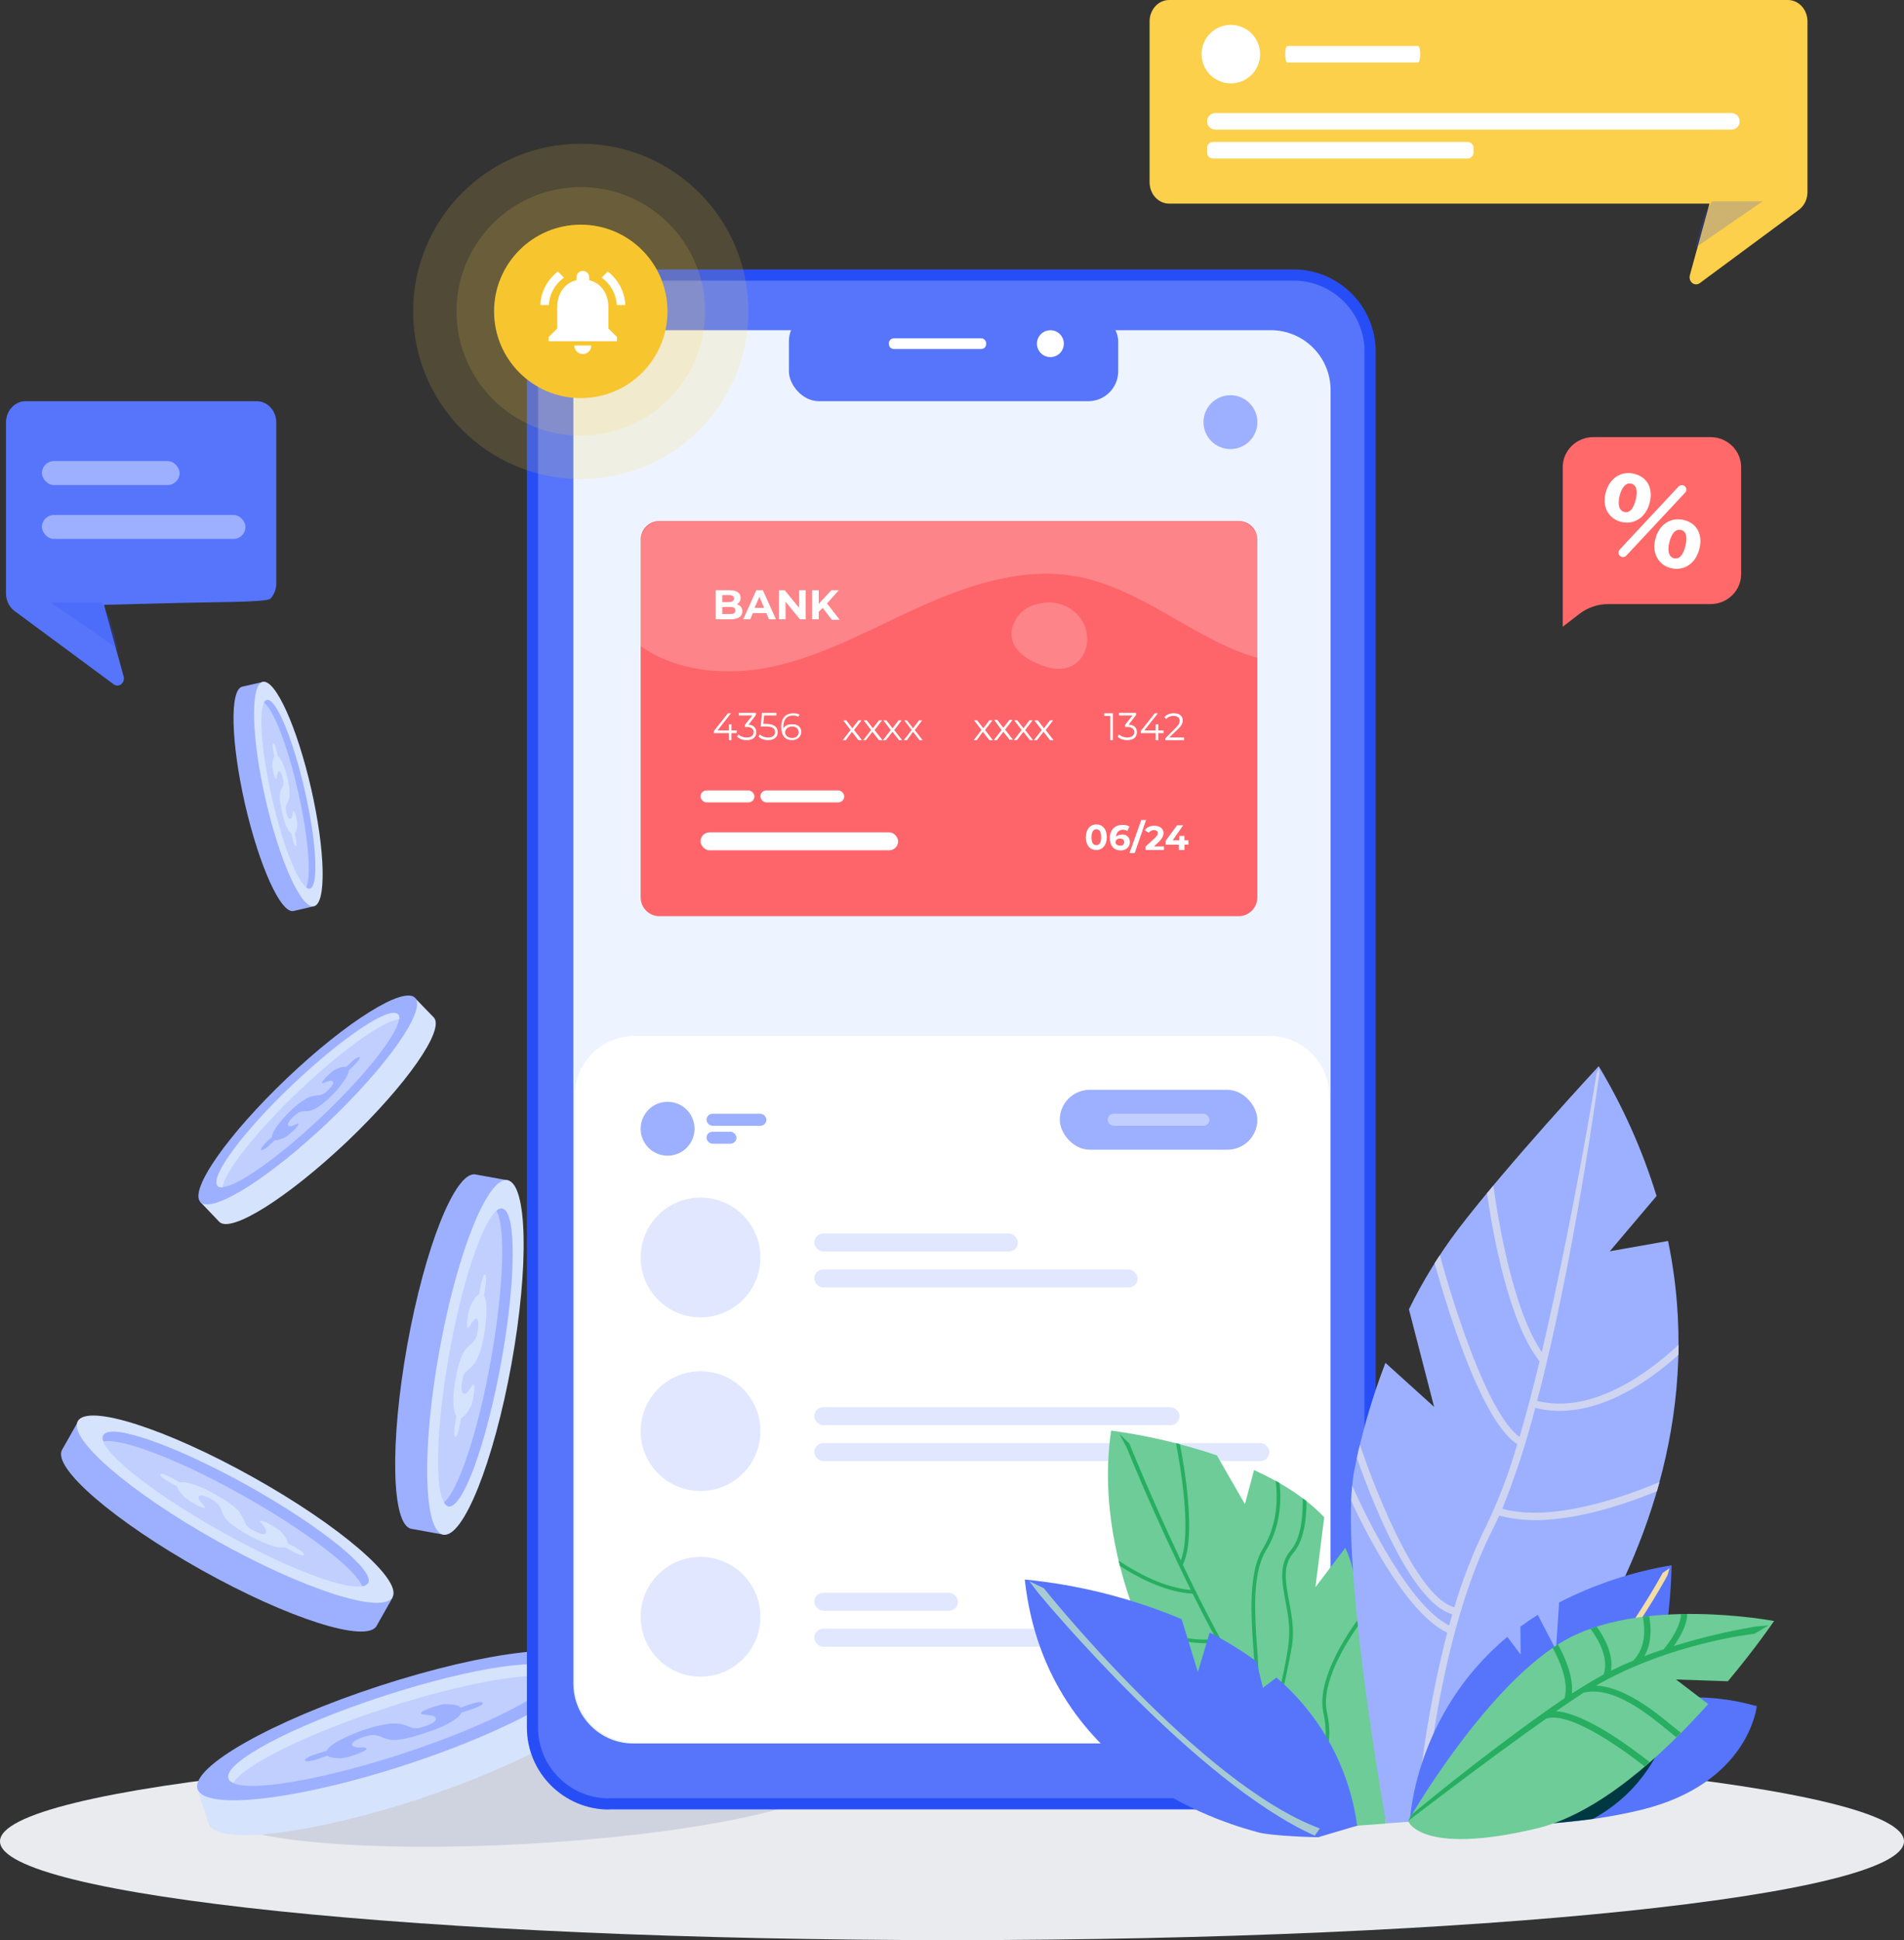 <svg width="318" height="324" viewBox="0 0 318 324" fill="none" xmlns="http://www.w3.org/2000/svg">
<rect x="0" y="0" width="318" height="324" fill="#333333" stroke="none"/>
<g clip-path="url(#clip0)">
<path d="M285.689 73H266.109C263.292 73 261 75.248 261 78.011V95.874V104.66L263.817 102.498C265.182 101.451 266.862 100.885 268.576 100.885H285.689C288.506 100.885 290.798 98.637 290.798 95.874V78.011C290.798 75.248 288.506 73 285.689 73Z" fill="#FF6969"/>
<path d="M275.55 83.862C274.879 86.611 272.761 87.629 270.827 87.174C268.79 86.695 267.551 84.826 268.152 82.355C268.724 80.007 270.619 78.576 272.901 79.113C275.183 79.649 276.096 81.619 275.55 83.862ZM270.497 82.822C270.156 84.195 270.393 85.297 271.298 85.505C272.203 85.713 272.834 84.927 273.191 83.451C273.517 82.117 273.398 81 272.431 80.767C271.504 80.559 270.817 81.508 270.497 82.822ZM270.514 91.786L280.338 81.255C280.429 81.157 280.545 81.085 280.674 81.046C280.803 81.007 280.941 81.003 281.072 81.033C281.2 81.064 281.319 81.126 281.415 81.215C281.511 81.304 281.582 81.416 281.621 81.54C281.659 81.664 281.664 81.796 281.635 81.922C281.606 82.049 281.544 82.166 281.454 82.261L271.615 92.792C271.525 92.889 271.41 92.96 271.282 92.999C271.154 93.037 271.018 93.041 270.888 93.01C270.76 92.981 270.641 92.919 270.545 92.83C270.449 92.741 270.378 92.629 270.34 92.504C270.302 92.38 270.298 92.248 270.329 92.122C270.359 91.996 270.424 91.88 270.514 91.786ZM283.849 91.583C283.178 94.332 281.058 95.35 279.126 94.896C277.11 94.421 275.871 92.547 276.451 90.076C277.023 87.728 278.918 86.297 281.2 86.834C283.482 87.371 284.392 89.343 283.846 91.586L283.849 91.583ZM278.815 90.548C278.46 91.917 278.691 93.019 279.597 93.232C280.504 93.445 281.133 92.653 281.49 91.177C281.814 89.843 281.717 88.729 280.749 88.503C279.781 88.276 279.133 89.238 278.812 90.551L278.815 90.548Z" fill="white"/>
</g>
<path d="M159 324C246.813 324 318 316.613 318 307.5C318 298.387 246.813 291 159 291C71.187 291 0 298.387 0 307.5C0 316.613 71.187 324 159 324Z" fill="#E9EBEE"/>
<path opacity="0.15" d="M88.344 307.899C116.847 306.286 139.746 301.307 139.489 296.778C139.233 292.248 115.919 289.883 87.416 291.496C58.913 293.108 36.014 298.087 36.271 302.617C36.527 307.146 59.841 309.511 88.344 307.899Z" fill="#384E85"/>
<path d="M99.899 283.349C101.081 287.03 87.52 294.669 69.578 300.572C51.635 306.405 36.127 308.21 34.875 304.599L32.928 298.697L97.952 277.516L99.899 283.349Z" fill="#D6E3FD"/>
<path d="M67.682 294.753C85.646 288.894 99.241 281.188 98.049 277.543C96.856 273.897 81.327 275.691 63.364 281.55C45.4 287.409 31.805 295.114 32.997 298.76C34.19 302.406 49.719 300.612 67.682 294.753Z" fill="#9CB0FF"/>
<path d="M67.076 292.902C82.156 287.984 93.683 281.869 92.825 279.244C91.966 276.619 79.046 278.478 63.967 283.396C48.888 288.315 37.36 294.43 38.219 297.055C39.078 299.68 51.998 297.821 67.076 292.902Z" fill="#C1CFFF"/>
<path d="M92.528 280.294C89.26 278.975 77.715 280.919 64.502 285.224C51.288 289.53 40.787 294.738 38.979 297.724C38.492 297.516 38.214 297.308 38.144 296.96C37.31 294.322 48.854 288.211 63.945 283.28C79.037 278.35 91.972 276.475 92.806 279.113C92.876 279.461 92.806 279.877 92.528 280.294Z" fill="#D6E3FD"/>
<path d="M70.83 289.46C69.369 289.947 68.118 290.294 67.213 290.433C66.309 290.572 65.614 290.641 65.127 290.502C64.64 290.433 64.223 290.294 63.736 290.085C63.319 289.877 62.902 289.808 62.484 289.738C62.137 289.738 61.58 289.808 60.885 290.016C60.19 290.224 59.633 290.502 59.285 290.71C58.938 290.988 58.729 291.197 58.799 291.405C58.868 291.544 58.938 291.613 59.146 291.683C59.355 291.752 59.563 291.822 59.911 291.822C60.189 291.822 60.398 291.822 60.468 291.822C60.746 291.822 60.885 291.822 61.024 291.891C61.094 291.891 61.163 291.96 61.233 292.03C61.233 292.099 61.093 292.308 60.607 292.516C60.189 292.724 59.633 292.933 59.007 293.141C58.59 293.28 58.173 293.419 57.895 293.488C57.547 293.558 57.269 293.558 56.99 293.627C55.808 293.627 55.043 293.488 54.695 293.21L53.235 293.697C52.609 293.905 52.053 294.044 51.636 294.113C51.218 294.183 51.01 294.113 50.94 293.974C50.87 293.835 51.079 293.697 51.427 293.488C51.775 293.28 52.331 293.072 52.957 292.863L54.556 292.377C54.834 291.822 55.53 291.266 56.712 290.641C57.895 290.016 59.285 289.391 60.954 288.836C62.415 288.349 63.597 288.072 64.571 287.933C65.475 287.794 66.17 287.794 66.657 287.863C67.144 287.933 67.631 288.072 68.118 288.28C68.465 288.419 68.674 288.488 68.883 288.558C69.091 288.627 69.369 288.627 69.647 288.627C69.926 288.627 70.343 288.488 70.76 288.349C71.525 288.141 72.012 287.863 72.36 287.655C72.707 287.447 72.847 287.169 72.777 286.961C72.707 286.752 72.568 286.613 72.29 286.544C72.012 286.474 71.595 286.405 71.038 286.336C70.76 286.336 70.621 286.336 70.482 286.266C70.412 286.266 70.343 286.197 70.273 286.127C70.273 286.058 70.412 285.849 70.899 285.641C71.317 285.433 71.873 285.224 72.499 285.016C72.986 284.877 73.403 284.738 73.681 284.669C73.959 284.599 74.237 284.599 74.516 284.599C75.698 284.599 76.532 284.738 76.95 285.155L78.341 284.669C78.966 284.461 79.523 284.322 79.94 284.252C80.357 284.183 80.566 284.252 80.635 284.391C80.705 284.53 80.496 284.669 80.149 284.877C79.801 285.086 79.245 285.294 78.619 285.502L77.089 285.988C76.811 286.544 76.185 287.099 75.072 287.724C73.959 288.349 72.568 288.905 70.83 289.46Z" fill="#9CB0FF"/>
<path d="M72.444 169.908C74.356 171.918 67.914 181.165 57.999 190.613C48.084 200.011 38.522 206.042 36.61 204.031L33.489 200.765L69.323 166.691L72.444 169.908Z" fill="#D6E3FD"/>
<path d="M54.871 187.333C64.772 177.913 71.244 168.648 69.327 166.638C67.409 164.629 57.828 170.636 47.928 180.056C38.026 189.476 31.554 198.741 33.472 200.75C35.389 202.76 44.97 196.753 54.871 187.333Z" fill="#9CB0FF"/>
<path d="M53.899 186.313C62.21 178.406 67.828 170.823 66.448 169.376C65.067 167.929 57.211 173.166 48.899 181.074C40.588 188.981 34.97 196.564 36.35 198.01C37.731 199.457 45.587 194.22 53.899 186.313Z" fill="#C1CFFF"/>
<path d="M66.707 170.209C64.14 170.36 57.245 175.235 49.947 182.17C42.65 189.105 37.466 195.79 37.164 198.302C36.812 198.302 36.51 198.252 36.359 198.051C35 196.594 40.586 189.005 48.941 181.115C57.295 173.225 65.147 167.948 66.506 169.405C66.657 169.556 66.707 169.858 66.707 170.209Z" fill="#D6E3FD"/>
<path d="M55.384 182.974C54.578 183.778 53.874 184.331 53.32 184.733C52.767 185.135 52.313 185.336 51.961 185.437C51.659 185.537 51.307 185.588 50.904 185.588C50.552 185.588 50.25 185.638 49.998 185.738C49.747 185.839 49.445 186.09 49.042 186.442C48.64 186.794 48.388 187.145 48.237 187.397C48.086 187.698 48.036 187.849 48.136 188C48.187 188.05 48.338 188.1 48.438 188.1C48.589 188.1 48.74 188.05 48.941 187.95C49.143 187.849 49.294 187.799 49.344 187.799C49.495 187.749 49.646 187.698 49.696 187.648C49.747 187.648 49.797 187.648 49.847 187.648C49.898 187.698 49.797 187.899 49.596 188.151C49.395 188.452 49.093 188.754 48.74 189.055C48.489 189.306 48.287 189.457 48.086 189.608C47.885 189.759 47.734 189.859 47.532 189.96C46.778 190.312 46.224 190.462 45.871 190.412L45.066 191.166C44.714 191.518 44.412 191.769 44.11 191.92C43.858 192.071 43.657 192.121 43.607 192.071C43.556 192.02 43.607 191.819 43.758 191.568C43.959 191.317 44.211 191.015 44.563 190.663L45.419 189.859C45.419 189.457 45.721 188.854 46.274 188.05C46.828 187.246 47.583 186.442 48.489 185.537C49.294 184.783 49.998 184.18 50.552 183.829C51.106 183.477 51.559 183.226 51.911 183.125C52.263 183.025 52.615 182.974 52.968 182.924C53.219 182.924 53.421 182.874 53.572 182.824C53.723 182.773 53.874 182.723 54.075 182.622C54.276 182.522 54.478 182.321 54.729 182.12C55.132 181.718 55.384 181.416 55.535 181.165C55.686 180.914 55.686 180.713 55.585 180.612C55.484 180.512 55.333 180.461 55.132 180.512C54.931 180.512 54.629 180.612 54.276 180.763C54.125 180.864 53.974 180.864 53.924 180.914C53.874 180.914 53.823 180.914 53.773 180.914C53.723 180.864 53.823 180.662 54.025 180.411C54.226 180.11 54.528 179.808 54.88 179.507C55.132 179.255 55.384 179.054 55.535 178.904C55.736 178.753 55.887 178.652 56.038 178.602C56.793 178.25 57.397 178.099 57.799 178.2L58.605 177.446C58.957 177.094 59.259 176.843 59.561 176.692C59.812 176.542 60.014 176.491 60.064 176.542C60.114 176.592 60.064 176.793 59.913 177.044C59.712 177.295 59.46 177.597 59.108 177.949L58.252 178.753C58.252 179.155 58.001 179.758 57.447 180.512C56.894 181.266 56.34 182.07 55.384 182.974Z" fill="#9CB0FF"/>
<path d="M49.015 152.137C46.903 152.605 43.304 144.637 40.917 134.286C38.57 123.934 38.336 115.185 40.448 114.677L43.851 113.896L52.379 151.355L49.015 152.137Z" fill="#9CB0FF"/>
<path d="M52.437 151.343C54.544 150.864 54.337 142.086 51.975 131.738C49.613 121.389 45.991 113.389 43.884 113.868C41.778 114.347 41.985 123.125 44.347 133.474C46.709 143.822 50.331 151.823 52.437 151.343Z" fill="#D6E3FD"/>
<path d="M51.751 148.333C53.267 147.988 52.89 140.666 50.907 131.979C48.925 123.293 46.088 116.53 44.571 116.875C43.055 117.22 43.432 124.542 45.415 133.229C47.398 141.916 50.234 148.679 51.751 148.333Z" fill="#C1CFFF"/>
<path d="M51.127 148.191C52.027 146.434 51.518 139.871 49.797 132.254C48.076 124.637 45.69 118.505 44.086 117.333C44.203 117.099 44.36 116.942 44.555 116.903C46.081 116.552 48.897 123.309 50.892 132.02C52.887 140.731 53.24 148.035 51.753 148.387C51.557 148.426 51.362 148.348 51.127 148.191Z" fill="#9CB0FF"/>
<path d="M47.098 135.575C46.902 134.715 46.785 134.012 46.746 133.504C46.707 132.997 46.746 132.567 46.785 132.333C46.863 132.059 46.941 131.825 47.098 131.59C47.215 131.356 47.294 131.122 47.333 130.926C47.372 130.731 47.333 130.419 47.255 130.028C47.176 129.637 47.059 129.325 46.941 129.09C46.824 128.856 46.707 128.778 46.589 128.817C46.511 128.817 46.433 128.895 46.394 129.012C46.355 129.13 46.316 129.247 46.276 129.403C46.237 129.559 46.237 129.676 46.237 129.715C46.198 129.872 46.198 129.95 46.198 130.028C46.198 130.067 46.159 130.106 46.12 130.106C46.042 130.106 45.964 129.989 45.885 129.754C45.768 129.481 45.69 129.208 45.611 128.817C45.572 128.544 45.533 128.348 45.494 128.153C45.455 127.958 45.455 127.801 45.494 127.645C45.533 126.981 45.651 126.551 45.846 126.356L45.651 125.497C45.572 125.106 45.533 124.833 45.533 124.559C45.533 124.325 45.572 124.208 45.651 124.169C45.729 124.169 45.807 124.247 45.924 124.481C46.042 124.716 46.12 124.989 46.198 125.38L46.394 126.278C46.668 126.473 46.981 126.903 47.255 127.567C47.567 128.231 47.802 129.09 48.037 130.028C48.232 130.887 48.35 131.551 48.35 132.098C48.389 132.606 48.35 132.997 48.311 133.27C48.232 133.543 48.154 133.817 47.998 134.09C47.919 134.247 47.841 134.403 47.802 134.52C47.763 134.637 47.724 134.754 47.724 134.95C47.724 135.106 47.763 135.34 47.802 135.575C47.88 136.004 47.998 136.317 48.115 136.512C48.232 136.707 48.35 136.786 48.467 136.746C48.584 136.707 48.663 136.629 48.741 136.512C48.819 136.356 48.858 136.161 48.897 135.809C48.897 135.653 48.936 135.575 48.936 135.497C48.936 135.457 48.976 135.418 49.015 135.418C49.093 135.418 49.171 135.536 49.249 135.77C49.367 136.043 49.445 136.317 49.523 136.707C49.601 136.981 49.641 137.215 49.641 137.371C49.68 137.528 49.68 137.684 49.641 137.84C49.601 138.504 49.445 138.934 49.21 139.168L49.406 139.989C49.484 140.379 49.523 140.653 49.523 140.926C49.523 141.16 49.484 141.278 49.406 141.317C49.328 141.356 49.249 141.239 49.132 141.004C49.015 140.77 48.936 140.496 48.858 140.106L48.663 139.207C48.389 139.051 48.076 138.621 47.802 137.957C47.567 137.371 47.294 136.551 47.098 135.575Z" fill="#D6E3FD"/>
<path d="M62.894 271.53C61.241 274.465 48.139 270.308 33.628 262.177C19.118 254.046 8.71 245.12 10.363 242.124L13.057 237.355L65.588 266.762L62.894 271.53Z" fill="#9CB0FF"/>
<path d="M65.555 266.727C67.207 263.781 56.78 254.813 42.265 246.697C27.75 238.58 14.644 234.388 12.991 237.334C11.339 240.28 21.767 249.248 36.282 257.365C50.797 265.481 63.903 269.673 65.555 266.727Z" fill="#D6E3FD"/>
<path d="M61.333 264.366C62.523 262.245 53.61 255.002 41.425 248.189C29.241 241.375 18.399 237.572 17.209 239.693C16.02 241.814 24.933 249.057 37.117 255.87C49.302 262.683 60.144 266.487 61.333 264.366Z" fill="#C1CFFF"/>
<path d="M60.507 264.928C59.405 262.054 51.262 255.757 40.609 249.766C29.956 243.775 20.282 240.107 17.282 240.718C17.099 240.29 17.099 239.984 17.282 239.679C18.446 237.539 29.344 241.39 41.527 248.177C53.711 255.024 62.65 262.238 61.486 264.378C61.242 264.683 60.935 264.867 60.507 264.928Z" fill="#9CB0FF"/>
<path d="M41.59 256.43C40.365 255.757 39.447 255.146 38.835 254.657C38.161 254.168 37.733 253.74 37.549 253.373C37.304 253.006 37.12 252.639 36.998 252.211C36.875 251.845 36.692 251.478 36.447 251.233C36.263 250.989 35.835 250.683 35.345 250.377C34.794 250.072 34.304 249.888 33.937 249.766C33.569 249.705 33.325 249.705 33.202 249.888C33.141 250.01 33.141 250.133 33.202 250.316C33.263 250.5 33.386 250.683 33.569 250.866C33.753 251.05 33.876 251.172 33.876 251.233C33.998 251.417 34.12 251.539 34.182 251.6C34.243 251.661 34.243 251.722 34.243 251.783C34.182 251.845 33.998 251.845 33.569 251.661C33.141 251.539 32.712 251.294 32.222 250.989C31.855 250.805 31.549 250.622 31.365 250.438C31.12 250.255 30.937 250.133 30.753 249.949C30.08 249.216 29.651 248.604 29.59 248.237L28.365 247.565C27.814 247.259 27.447 247.015 27.141 246.77C26.835 246.526 26.773 246.342 26.773 246.22C26.835 246.098 27.018 246.098 27.386 246.22C27.753 246.342 28.182 246.526 28.733 246.831L30.018 247.565C30.508 247.443 31.304 247.565 32.406 247.932C33.508 248.299 34.733 248.849 36.08 249.644C37.243 250.316 38.161 250.866 38.835 251.417C39.447 251.906 39.937 252.334 40.12 252.7C40.365 253.067 40.549 253.434 40.733 253.862C40.855 254.168 40.916 254.351 41.039 254.534C41.1 254.718 41.284 254.84 41.467 255.024C41.651 255.207 41.957 255.39 42.324 255.574C42.937 255.88 43.365 256.124 43.733 256.185C44.1 256.246 44.284 256.185 44.406 256.002C44.467 255.88 44.467 255.696 44.406 255.452C44.284 255.207 44.1 254.901 43.794 254.534C43.671 254.351 43.549 254.229 43.488 254.168C43.426 254.107 43.426 254.045 43.426 253.984C43.488 253.923 43.671 253.923 44.1 254.107C44.529 254.229 44.957 254.473 45.447 254.779C45.814 255.024 46.12 255.207 46.365 255.329C46.61 255.513 46.794 255.635 46.916 255.818C47.651 256.552 48.018 257.224 48.018 257.714L49.182 258.325C49.733 258.631 50.1 258.875 50.406 259.12C50.712 259.364 50.773 259.548 50.773 259.67C50.712 259.792 50.529 259.792 50.161 259.67C49.794 259.548 49.365 259.364 48.814 259.059L47.59 258.386C47.1 258.508 46.304 258.447 45.263 258.08C44.222 257.714 42.998 257.163 41.59 256.43Z" fill="#D6E3FD"/>
<path d="M68.693 255.309C65.387 254.697 65.081 241.003 68.019 224.618C70.958 208.295 76.04 195.518 79.407 196.129L84.795 197.107L74.081 256.287L68.693 255.309Z" fill="#9CB0FF"/>
<path d="M85.426 227.773C88.383 211.425 88.082 197.686 84.754 197.086C81.427 196.486 76.332 209.253 73.376 225.601C70.42 241.949 70.721 255.688 74.049 256.288C77.376 256.888 82.47 244.122 85.426 227.773Z" fill="#D6E3FD"/>
<path d="M83.737 227.468C86.218 213.745 86.288 202.27 83.892 201.838C81.496 201.406 77.542 212.181 75.061 225.904C72.579 239.627 72.51 251.102 74.906 251.534C77.301 251.966 81.255 241.191 83.737 227.468Z" fill="#C1CFFF"/>
<path d="M74.142 250.907C76.529 248.951 79.835 239.169 81.978 227.187C84.121 215.143 84.488 204.872 82.897 202.182C83.264 201.876 83.57 201.754 83.876 201.815C86.264 202.243 86.203 213.737 83.693 227.492C81.182 241.248 77.264 252.008 74.876 251.58C74.632 251.519 74.386 251.274 74.142 250.907Z" fill="#9CB0FF"/>
<path d="M76.102 230.244C76.347 228.899 76.592 227.798 76.898 227.065C77.204 226.27 77.449 225.72 77.694 225.414C77.939 225.108 78.245 224.803 78.613 224.497C78.919 224.252 79.164 223.947 79.347 223.702C79.531 223.397 79.653 222.969 79.776 222.357C79.898 221.746 79.898 221.196 79.898 220.829C79.837 220.462 79.776 220.217 79.592 220.217C79.47 220.217 79.347 220.217 79.225 220.401C79.102 220.523 78.98 220.707 78.796 220.89C78.674 221.135 78.552 221.257 78.552 221.318C78.429 221.501 78.368 221.624 78.306 221.685C78.245 221.746 78.184 221.807 78.123 221.746C78 221.746 78 221.501 78 221.073C78 220.645 78.062 220.156 78.184 219.545C78.245 219.117 78.306 218.811 78.429 218.506C78.49 218.261 78.613 218.017 78.735 217.772C79.225 216.855 79.653 216.305 80.021 216.121L80.266 214.776C80.388 214.165 80.511 213.737 80.633 213.37C80.755 213.003 80.878 212.881 81.001 212.881C81.123 212.881 81.184 213.126 81.184 213.492C81.184 213.859 81.123 214.348 81.062 214.96L80.817 216.366C81.123 216.794 81.245 217.589 81.245 218.75C81.245 219.912 81.123 221.257 80.878 222.785C80.633 224.13 80.388 225.169 80.082 225.964C79.776 226.759 79.531 227.309 79.286 227.615C79.041 227.982 78.735 228.287 78.368 228.593C78.123 228.777 78 228.96 77.817 229.082C77.694 229.204 77.572 229.388 77.449 229.632C77.327 229.877 77.266 230.183 77.204 230.611C77.082 231.283 77.021 231.772 77.082 232.139C77.143 232.506 77.266 232.689 77.449 232.75C77.633 232.75 77.817 232.689 78 232.567C78.184 232.384 78.429 232.078 78.674 231.65C78.796 231.466 78.858 231.344 78.919 231.283C78.98 231.222 79.041 231.161 79.103 231.222C79.225 231.222 79.225 231.467 79.225 231.894C79.225 232.322 79.164 232.812 79.041 233.423C78.98 233.851 78.858 234.218 78.796 234.462C78.735 234.707 78.613 234.951 78.49 235.135C78 236.052 77.511 236.602 77.021 236.785L76.776 238.069C76.653 238.681 76.531 239.108 76.409 239.475C76.286 239.842 76.164 239.964 76.041 239.964C75.919 239.964 75.858 239.72 75.858 239.353C75.858 238.986 75.919 238.497 75.98 237.886L76.225 236.48C75.919 236.052 75.735 235.318 75.735 234.157C75.674 233.178 75.796 231.833 76.102 230.244Z" fill="#D6E3FD"/>
<path fill-rule="evenodd" clip-rule="evenodd" d="M101.709 302.194C94.155 302.194 88 296.042 88 288.491V58.703C88 51.152 94.155 45 101.709 45H216.05C223.605 45 229.759 51.152 229.759 58.703V288.469C229.759 296.02 223.605 302.172 216.05 302.172H101.709V302.194Z" fill="#274EF6"/>
<path fill-rule="evenodd" clip-rule="evenodd" d="M101.709 300.329C95.177 300.329 89.866 295.021 89.866 288.492V58.703C89.866 52.173 95.177 46.866 101.709 46.866H216.05C222.582 46.866 227.893 52.173 227.893 58.703V288.469C227.893 294.999 222.582 300.306 216.05 300.306H101.709V300.329Z" fill="#5675FB"/>
<path d="M212.231 55.142H105.759C100.236 55.142 95.759 59.619 95.759 65.142V281.164C95.759 286.686 100.236 291.164 105.759 291.164H212.231C217.754 291.164 222.231 286.686 222.231 281.164V65.142C222.231 59.619 217.754 55.142 212.231 55.142Z" fill="#EEF4FF"/>
<circle cx="205.5" cy="70.5" r="4.5" fill="#9CB0FF"/>
<g clip-path="url(#clip1)">
<path d="M206.866 153H110.134C108.385 153 107 151.6 107 149.833V90.167C107 88.4 108.385 87 110.134 87H206.866C208.615 87 210 88.4 210 90.167V149.833C210 151.6 208.615 153 206.866 153Z" fill="#FD656A"/>
<path d="M123.985 102.1C123.985 102.911 123.329 103.426 122.017 103.426H119.538V98.565H121.871C123.11 98.565 123.693 99.08 123.693 99.817C123.693 100.333 123.474 100.701 123.037 100.922C123.62 101.069 123.985 101.437 123.985 102.1ZM120.632 99.375V100.554H121.725C122.235 100.554 122.6 100.333 122.6 99.964C122.6 99.596 122.308 99.375 121.725 99.375H120.632ZM122.818 101.953C122.818 101.511 122.527 101.364 121.944 101.364H120.632V102.542H121.944C122.527 102.542 122.818 102.395 122.818 101.953Z" fill="white"/>
<path d="M127.994 102.395H125.735L125.297 103.426H124.131L126.318 98.565H127.411L129.598 103.426H128.432L127.994 102.395ZM127.63 101.511L126.828 99.67L126.026 101.511H127.63Z" fill="white"/>
<path d="M134.554 98.565V103.426H133.606L131.201 100.48V103.426H130.107V98.565H131.055L133.461 101.511V98.565H134.554Z" fill="white"/>
<path d="M137.397 101.511L136.741 102.174V103.426H135.647V98.565H136.741V100.848L138.855 98.565H140.094L138.126 100.775L140.24 103.5H138.928L137.397 101.511Z" fill="white"/>
<path d="M123.037 122.431H122.162V123.609H121.725V122.431H119.246V122.062L121.579 119.116H122.089L119.829 121.989H121.725V120.957H122.162V121.989H123.037V122.431Z" fill="white"/>
<path d="M126.317 122.283C126.317 123.02 125.806 123.609 124.713 123.609C124.057 123.609 123.474 123.388 123.109 123.02L123.328 122.652C123.62 122.946 124.13 123.167 124.713 123.167C125.442 123.167 125.879 122.799 125.879 122.283C125.879 121.768 125.515 121.4 124.713 121.4H124.421V121.031L125.661 119.484H123.401V119.042H126.244V119.411L125.005 121.031C125.806 121.031 126.317 121.547 126.317 122.283Z" fill="white"/>
<path d="M129.889 122.283C129.889 123.02 129.379 123.609 128.285 123.609C127.629 123.609 127.046 123.388 126.682 123.02L126.9 122.652C127.192 122.946 127.702 123.167 128.285 123.167C129.014 123.167 129.452 122.799 129.452 122.283C129.452 121.694 129.087 121.326 127.994 121.326H127.046L127.265 119.042H129.67V119.484H127.629L127.483 120.884H128.067C129.379 120.958 129.889 121.473 129.889 122.283Z" fill="white"/>
<path d="M133.825 122.21C133.825 123.02 133.169 123.609 132.294 123.609C131.128 123.609 130.472 122.799 130.472 121.399C130.472 119.853 131.274 119.116 132.513 119.116C132.877 119.116 133.315 119.19 133.533 119.337L133.315 119.705C133.096 119.558 132.804 119.484 132.44 119.484C131.492 119.484 130.836 120.074 130.836 121.326C130.836 121.399 130.836 121.547 130.836 121.694C131.055 121.178 131.565 120.957 132.221 120.957C133.169 120.884 133.825 121.399 133.825 122.21ZM133.387 122.283C133.387 121.694 132.95 121.326 132.294 121.326C131.638 121.326 131.128 121.768 131.128 122.283C131.128 122.799 131.565 123.241 132.294 123.241C132.95 123.241 133.387 122.873 133.387 122.283Z" fill="white"/>
<path d="M143.374 123.609L142.281 122.21L141.26 123.609H140.75L142.062 121.915L140.823 120.295H141.333L142.354 121.62L143.374 120.295H143.884L142.645 121.915L143.957 123.609H143.374Z" fill="white"/>
<path d="M146.8 123.609L145.707 122.21L144.613 123.609H144.176L145.488 121.915L144.249 120.295H144.759L145.779 121.62L146.8 120.295H147.31L146.071 121.915L147.383 123.609H146.8Z" fill="white"/>
<path d="M150.153 123.609L149.06 122.21L147.966 123.609H147.456L148.768 121.915L147.529 120.295H148.039L149.06 121.62L150.08 120.295H150.591L149.351 121.915L150.663 123.609H150.153Z" fill="white"/>
<path d="M153.579 123.609L152.486 122.21L151.465 123.609H150.955L152.267 121.915L151.028 120.295H151.465L152.486 121.62L153.506 120.295H154.017L152.777 121.915L154.09 123.609H153.579Z" fill="white"/>
<path d="M165.242 123.609L164.149 122.21L163.128 123.609H162.618L163.93 121.915L162.691 120.295H163.201L164.222 121.62L165.242 120.295H165.753L164.513 121.915L165.826 123.609H165.242Z" fill="white"/>
<path d="M168.669 123.609L167.575 122.21L166.482 123.609H165.972L167.284 121.915L166.045 120.221H166.555L167.575 121.547L168.596 120.221H169.106L167.867 121.841L169.179 123.536H168.669V123.609Z" fill="white"/>
<path d="M172.021 123.609L170.928 122.21L169.834 123.609H169.324L170.636 121.915L169.397 120.295H169.907L170.928 121.62L171.948 120.295H172.459L171.219 121.915L172.532 123.609H172.021Z" fill="white"/>
<path d="M175.375 123.609L174.281 122.21L173.188 123.609H172.678L173.99 121.915L172.751 120.295H173.334L174.354 121.62L175.375 120.295H175.885L174.646 121.915L175.958 123.609H175.375Z" fill="white"/>
<path d="M185.872 119.116V123.609H185.435V119.558H184.414V119.116H185.872Z" fill="white"/>
<path d="M189.881 122.283C189.881 123.02 189.371 123.609 188.278 123.609C187.621 123.609 187.038 123.388 186.674 123.02L186.893 122.652C187.184 122.946 187.694 123.167 188.278 123.167C189.006 123.167 189.444 122.799 189.444 122.283C189.444 121.768 189.079 121.4 188.278 121.4H187.913V121.031L189.152 119.484H186.893V119.042H189.735V119.411L188.496 121.031C189.444 121.031 189.881 121.547 189.881 122.283Z" fill="white"/>
<path d="M194.328 122.431H193.453V123.609H193.016V122.431H190.537V122.062L192.87 119.116H193.38L191.12 121.989H193.016V120.957H193.453V121.989H194.328V122.431Z" fill="white"/>
<path d="M197.754 123.167V123.609H194.619V123.315L196.442 121.473C196.952 120.957 197.025 120.663 197.025 120.368C197.025 119.853 196.66 119.558 196.004 119.558C195.494 119.558 195.057 119.705 194.765 120.074L194.474 119.779C194.838 119.337 195.348 119.116 196.077 119.116C196.952 119.116 197.535 119.558 197.535 120.295C197.535 120.737 197.389 121.105 196.806 121.694L195.275 123.167H197.754Z" fill="white"/>
<path d="M181.353 139.815C181.353 138.489 182.081 137.678 183.102 137.678C184.123 137.678 184.851 138.415 184.851 139.815C184.851 141.141 184.123 141.951 183.102 141.951C182.081 141.951 181.353 141.214 181.353 139.815ZM183.904 139.815C183.904 138.857 183.612 138.489 183.102 138.489C182.665 138.489 182.3 138.857 182.3 139.815C182.3 140.772 182.592 141.141 183.102 141.141C183.612 141.141 183.904 140.772 183.904 139.815Z" fill="white"/>
<path d="M188.714 140.625C188.714 141.435 188.058 142.025 187.184 142.025C186.09 142.025 185.361 141.288 185.361 139.962C185.361 138.562 186.236 137.752 187.475 137.752C187.913 137.752 188.35 137.826 188.642 138.047L188.277 138.783C188.058 138.636 187.767 138.562 187.548 138.562C186.892 138.562 186.455 139.004 186.382 139.741C186.601 139.52 186.965 139.373 187.402 139.373C188.058 139.299 188.714 139.815 188.714 140.625ZM187.767 140.625C187.767 140.257 187.475 140.036 187.038 140.036C186.601 140.036 186.309 140.33 186.309 140.625C186.309 140.993 186.601 141.214 187.038 141.214C187.475 141.288 187.767 140.993 187.767 140.625Z" fill="white"/>
<path d="M190.61 136.942H191.412L189.516 142.466H188.642L190.61 136.942Z" fill="white"/>
<path d="M194.401 141.14V141.951H191.339V141.361L192.943 139.888C193.307 139.52 193.38 139.299 193.38 139.152C193.38 138.857 193.162 138.636 192.724 138.636C192.36 138.636 192.068 138.783 191.849 139.078L191.193 138.636C191.485 138.194 192.068 137.899 192.797 137.899C193.672 137.899 194.328 138.341 194.328 139.152C194.328 139.52 194.182 139.888 193.672 140.478L192.724 141.361H194.401V141.14Z" fill="white"/>
<path d="M198.483 141.067H197.827V141.951H196.879V141.067H194.692V140.404L196.588 137.826H197.608L195.859 140.33H196.952V139.594H197.827V140.33H198.483V141.067Z" fill="white"/>
<path d="M181.425 105.342C180.696 102.321 177.78 100.406 174.719 100.627C173.771 100.701 172.824 100.922 172.022 101.29C169.908 102.248 168.45 104.752 169.106 107.036C169.689 108.877 171.439 110.056 173.188 110.792C175.01 111.603 177.124 112.118 178.947 111.234C180.696 110.424 181.717 108.362 181.571 106.446C181.571 106.152 181.498 105.71 181.425 105.342Z" fill="white" fill-opacity="0.2"/>
<path d="M206.574 87H110.426C108.531 87 107 88.547 107 90.462V107.92C113.05 112.192 121.433 112.929 128.795 111.382C137.543 109.54 145.415 105.047 153.58 101.364C161.744 97.681 170.637 94.734 179.457 96.208C187.767 97.607 194.838 102.837 202.346 106.741C204.752 107.993 207.376 109.098 210.073 109.908V90.462C210 88.547 208.469 87 206.574 87Z" fill="white" fill-opacity="0.2"/>
<rect x="117" y="139" width="33" height="3" rx="1.5" fill="white"/>
<rect x="117" y="132" width="9" height="2" rx="1" fill="white"/>
<rect x="127" y="132" width="14" height="2" rx="1" fill="white"/>
</g>
<path d="M212 173H106C100.477 173 96 177.477 96 183V281C96 286.523 100.477 291 106 291H212C217.523 291 222 286.523 222 281V183C222 177.477 217.523 173 212 173Z" fill="white"/>
<circle cx="117" cy="210" r="10" fill="#E0E7FF"/>
<circle cx="111.5" cy="188.5" r="4.5" fill="#9CB0FF"/>
<circle cx="117" cy="239" r="10" fill="#E0E7FF"/>
<circle cx="117" cy="270" r="10" fill="#E0E7FF"/>
<rect x="136" y="206" width="34" height="3" rx="1.5" fill="#E0E7FF"/>
<rect x="118" y="189" width="5" height="2" rx="1" fill="#9CB0FF"/>
<rect x="118" y="186" width="10" height="2" rx="1" fill="#9CB0FF"/>
<rect x="136" y="235" width="61" height="3" rx="1.5" fill="#E0E7FF"/>
<rect x="136" y="266" width="24" height="3" rx="1.5" fill="#E0E7FF"/>
<rect x="177" y="182" width="33" height="10" rx="5" fill="#9CB0FF"/>
<rect x="136" y="212" width="54" height="3" rx="1.5" fill="#E0E7FF"/>
<rect x="136" y="241" width="76" height="3" rx="1.5" fill="#E0E7FF"/>
<rect x="136" y="272" width="76" height="3" rx="1.5" fill="#E0E7FF"/>
<rect x="131.76" y="52" width="55" height="15" rx="5" fill="#5675FB"/>
<rect x="185" y="186" width="17" height="2" rx="1" fill="#C1CFFF"/>
<path fill-rule="evenodd" clip-rule="evenodd" d="M163.878 58.281H149.28C148.814 58.281 148.458 57.903 148.458 57.459V57.326C148.458 56.859 148.836 56.504 149.28 56.504H163.878C164.345 56.504 164.7 56.881 164.7 57.326V57.459C164.7 57.925 164.345 58.281 163.878 58.281Z" fill="white"/>
<path fill-rule="evenodd" clip-rule="evenodd" d="M177.677 57.392C177.677 58.636 176.677 59.635 175.433 59.635C174.188 59.635 173.188 58.636 173.188 57.392C173.188 56.148 174.188 55.149 175.433 55.149C176.677 55.149 177.677 56.148 177.677 57.392Z" fill="white"/>
<path d="M195.309 0H298.615C299.481 0 300.311 0.377 300.924 1.047C301.536 1.716 301.88 2.625 301.88 3.572V32.076C301.881 32.661 301.75 33.238 301.5 33.755C301.249 34.272 300.886 34.713 300.443 35.041L283.924 47.257C283.737 47.408 283.511 47.49 283.279 47.49C283.047 47.491 282.82 47.41 282.633 47.26C282.446 47.109 282.307 46.897 282.238 46.655C282.169 46.412 282.172 46.152 282.248 45.911L285.513 34.005H195.265C194.399 34.005 193.569 33.629 192.957 32.959C192.344 32.289 192 31.381 192 30.433V3.572C192 3.099 192.086 2.631 192.253 2.194C192.42 1.758 192.664 1.362 192.972 1.03C193.28 0.697 193.645 0.435 194.046 0.258C194.447 0.082 194.876 -0.006 195.309 0Z" fill="#FCD04A"/>
<g style="mix-blend-mode:multiply" opacity="0.22">
<path d="M284.516 36.332L285.913 33.621H294.394L283.119 41.389L284.516 36.332Z" fill="#274EF6"/>
</g>
<path d="M289.21 21.65H202.984C202.802 21.65 202.622 21.614 202.454 21.544C202.286 21.474 202.133 21.371 202.005 21.242C201.877 21.113 201.775 20.959 201.706 20.791C201.638 20.622 201.603 20.442 201.605 20.26C201.605 19.894 201.75 19.543 202.009 19.285C202.267 19.026 202.618 18.881 202.984 18.881H289.21C289.57 18.889 289.913 19.038 290.165 19.296C290.416 19.554 290.557 19.9 290.557 20.26C290.56 20.622 290.42 20.971 290.168 21.231C289.916 21.491 289.572 21.641 289.21 21.65Z" fill="white"/>
<path d="M245.119 23.713H202.582C202.042 23.713 201.604 24.15 201.604 24.69V25.505C201.604 26.044 202.042 26.482 202.582 26.482H245.119C245.659 26.482 246.097 26.044 246.097 25.505V24.69C246.097 24.15 245.659 23.713 245.119 23.713Z" fill="white"/>
<path d="M236.841 10.444H215.002C214.806 10.444 214.654 9.825 214.654 9.065C214.654 8.294 214.806 7.675 215.002 7.675H236.841C237.036 7.675 237.199 8.294 237.199 9.065C237.199 9.825 237.036 10.444 236.841 10.444Z" fill="white"/>
<path d="M205.571 13.929C208.271 13.929 210.46 11.742 210.46 9.043C210.46 6.344 208.271 4.156 205.571 4.156C202.871 4.156 200.682 6.344 200.682 9.043C200.682 11.742 202.871 13.929 205.571 13.929Z" fill="white"/>
<path d="M42.836 67L4.265 67C3.399 67 2.568 67.377 1.956 68.047C1.344 68.716 1 69.625 1 70.572V99.076C0.999 99.661 1.13 100.238 1.38 100.755C1.631 101.272 1.993 101.713 2.436 102.041L18.956 114.257C19.143 114.408 19.369 114.49 19.601 114.49C19.833 114.491 20.06 114.41 20.247 114.26C20.434 114.109 20.573 113.897 20.642 113.655C20.711 113.412 20.708 113.152 20.632 112.912L17.367 101.005L27.38 100.755C35.836 100.504 44.576 100.629 45.188 99.959C45.801 99.289 46.145 98.38 46.145 97.433V70.572C46.145 70.099 46.059 69.631 45.892 69.194C45.725 68.758 45.481 68.362 45.173 68.029C44.865 67.697 44.5 67.435 44.099 67.258C43.698 67.082 43.269 66.994 42.836 67Z" fill="#5675FB"/>
<rect x="7" y="77" width="23" height="4" rx="2" fill="#9CB0FF"/>
<rect x="7" y="86" width="34" height="4" rx="2" fill="#9CB0FF"/>
<g style="mix-blend-mode:multiply" opacity="0.22">
<path d="M18.364 103.332L16.967 100.621H8.486L19.761 108.389L18.364 103.332Z" fill="#274EF6"/>
</g>
<circle cx="97" cy="52" r="28" fill="#FCD04A" fill-opacity="0.15"/>
<circle cx="97" cy="52" r="20.759" fill="#FCD04A" fill-opacity="0.15"/>
<circle cx="97" cy="52" r="14.483" fill="#F7C52E"/>
<path fill-rule="evenodd" clip-rule="evenodd" d="M94.193 46.367L93.175 45.348C91.466 46.651 90.341 48.659 90.241 50.938H91.665C91.772 49.051 92.74 47.399 94.193 46.367ZM103.015 50.938H104.439C104.333 48.659 103.208 46.651 101.506 45.348L100.495 46.367C101.933 47.399 102.908 49.051 103.015 50.938ZM101.612 51.294C101.612 49.108 100.445 47.278 98.408 46.794V46.309C98.408 45.718 97.931 45.242 97.34 45.242C96.749 45.242 96.272 45.718 96.272 46.309V46.794C94.228 47.278 93.068 49.101 93.068 51.294V54.854L91.644 56.278V56.99H103.037V56.278L101.612 54.854V51.294ZM97.34 59.127C97.44 59.127 97.532 59.119 97.625 59.098C98.088 58.998 98.465 58.685 98.65 58.258C98.722 58.087 98.757 57.902 98.757 57.702H95.909C95.916 58.486 96.55 59.127 97.34 59.127Z" fill="white"/>
<path d="M198.435 277.86L190.399 271.679C186.376 261.689 183.908 250.364 185.577 238.905C191.581 239.721 197.493 241.107 203.235 243.043L207.925 251.197L209.448 245.5C213.87 247.514 218.068 250.102 221.169 253.385L219.696 265.062L224.691 258.485C225.223 259.603 225.628 260.776 225.9 261.984C230.109 280.854 231.471 304.531 231.471 304.531L212.279 305.942C205.317 298.304 199.356 289.814 194.537 280.677L198.435 277.86Z" fill="#6DCC97"/>
<path d="M211.207 298.061C216.033 300.015 219.356 299.785 220.55 299.602C214 292.29 208.102 282.847 203.433 274.291C203.141 274.327 202.863 274.353 202.581 274.372C198.081 274.66 193.623 273.349 189.998 270.669L189.596 269.622C192.751 272.046 197.347 274.326 203.118 273.715C201.755 271.208 200.459 268.688 199.192 266.142C194.792 265.905 190.232 263.568 187.048 261.518L186.828 260.63C189.899 262.672 194.473 265.176 198.886 265.517C192.479 252.525 188.275 241.957 188.226 241.841L186.993 239.497L188.616 241.056C188.693 241.26 192.142 249.823 197.212 260.586C199.117 255.661 197.012 244.117 196.405 241.006L197.06 241.174C197.784 244.832 199.85 256.591 197.557 261.313C201.077 268.804 205.001 276.1 209.313 283.167C210.744 280.62 206.901 265.133 210.928 258.61C213.387 254.621 213.424 250.195 213.059 247.298L213.71 247.663C214.024 250.67 213.87 255.006 211.443 258.924C207.388 265.494 211.698 281.451 209.658 283.717C210.547 285.144 211.455 286.549 212.382 287.932C215.838 273.497 215.713 272.993 214.707 267.454C214.115 264.264 213.554 261.256 215.55 258.95C217.289 256.946 217.633 253.215 217.579 250.21C217.792 250.363 217.998 250.526 218.203 250.69C218.212 253.7 217.785 257.295 216.006 259.343C212.806 263.008 216.83 268.844 215.753 275.021C214.746 280.601 213.109 287.487 212.835 288.622C214.741 291.423 216.719 294.104 218.759 296.587C219.469 295.886 222.434 292.539 221.034 286.055C219.904 280.785 224.397 273.649 227.438 269.562L227.59 270.413C224.632 274.489 220.577 281.135 221.616 285.926C223.127 292.848 219.888 296.341 219.124 297.058C221.442 299.886 223.998 302.51 226.765 304.903L225.91 304.964C225.449 304.564 224.994 304.165 224.54 303.729C222.23 304.642 218.522 304.542 214.68 302.095C213.698 301.478 212.602 301.065 211.457 300.879C210.312 300.693 209.142 300.738 208.015 301.012L207.596 300.487C208.841 300.147 210.143 300.069 211.42 300.258C212.697 300.447 213.92 300.899 215.013 301.585C219.391 304.338 222.893 303.64 224.053 303.261C223.033 302.279 222.023 301.252 221.023 300.181C218.008 300.853 213.922 299.862 210.976 298.671C209.226 297.975 207.343 297.672 205.463 297.784L205.034 297.206C207.13 297.011 209.243 297.304 211.207 298.061Z" fill="#27AE60"/>
<path d="M293.416 284.892C292.613 284.949 281.919 280.486 264.731 286.996C254.096 291.116 244.208 296.941 235.458 304.243C235.458 304.243 255.833 306.655 273.994 302.27C292.156 297.886 293.416 284.892 293.416 284.892Z" fill="#5675FB"/>
<path d="M237.443 302.664C248.395 293.92 265.451 284.378 280.341 283.526C277.872 292.528 274.15 299.227 266.08 303.748C256.47 305.019 246.752 305.269 237.088 304.493C237.182 303.934 237.306 303.317 237.443 302.664Z" fill="#003842"/>
<path d="M231.39 227.595L239.519 234.945L235.314 218.652C237.603 213.979 240.331 209.534 243.46 205.375C251.776 194.464 267.013 178.052 267.013 178.052C271.099 184.863 274.343 192.142 276.675 199.731L268.866 208.96L278.594 207.239C289.989 262.211 241.965 303.74 241.965 303.74L231.512 304.513C231.512 304.513 223.442 259.672 226.196 245.541C227.408 239.421 229.146 233.417 231.39 227.595Z" fill="#9CB0FF"/>
<path d="M225.674 250.683C225.71 249.778 225.763 248.92 225.837 248.123C228.49 253.997 235.407 268.101 242.031 271.449C242.197 270.846 242.376 270.207 242.558 269.582C236.071 267.727 229.81 252.519 226.622 243.496C226.756 242.754 226.946 242.016 227.124 241.276C230.507 251.157 237.004 266.812 242.9 268.427C244.291 263.696 246.094 259.095 248.289 254.677C250.374 250.332 252.085 245.817 253.403 241.181C247.643 237.437 242.164 220.155 239.61 210.955C239.889 210.499 240.178 210.057 240.486 209.618C242.833 218.205 248.415 236.012 253.786 239.971C254.956 236.022 256.078 231.741 257.133 227.34C251.972 220.772 249.361 206.262 248.357 199.273C248.707 198.849 249.062 198.425 249.418 198.002C250.259 204.1 252.705 218.783 257.501 225.792C262.692 203.748 266.611 179.613 266.665 179.243L267.056 178.376L267.121 179.281C267.046 179.698 262.975 210.195 256.72 233.953C265.951 236.252 275.34 229.24 280.36 224.567C280.353 225.129 280.347 225.692 280.335 226.253C278.934 227.51 277.467 228.691 275.939 229.791C271.037 233.288 266.242 235.241 261.791 235.565C259.985 235.709 258.166 235.558 256.408 235.118C254.943 240.852 253.104 246.483 250.902 251.976C259.228 254.195 270.741 250.187 277.158 247.508C277.022 248.015 276.881 248.515 276.739 249.022C272.083 250.942 265.257 253.282 258.709 253.765C255.92 254.021 253.108 253.8 250.392 253.113C250.053 253.868 249.715 254.58 249.373 255.246C240.108 273.312 237.853 301.484 237.68 304.1L236.457 304.189C237.305 293.548 239.06 282.999 241.705 272.657C235.296 269.594 228.873 257.499 225.674 250.683Z" fill="#CFD5F1"/>
<path d="M197.356 270.402L200.064 279.237L202.038 272.628C204.771 274.033 207.388 275.653 209.865 277.472L210.922 281.881L213.189 280.15C220.574 286.463 225.37 295.269 226.66 304.884L220.168 306.815C219.968 306.83 212.489 306.639 210.16 306.003C206.728 305.048 174.795 297.087 171.154 263.779C180.171 264.66 189.005 266.892 197.356 270.402Z" fill="#5675FB"/>
<path d="M220.433 305.35L219.58 306.557C199.824 297.697 174.412 267.286 173.383 265.992L171.915 264.068L174.337 265.24C174.596 265.565 200.552 297.987 220.433 305.35Z" fill="#A7CBD3"/>
<path d="M251.752 273.356L253.977 276.323L253.933 271.647C254.851 270.969 255.815 270.311 256.827 269.675L259.866 275.517L260.405 267.61C266.301 264.582 272.634 262.487 279.176 261.398C279.176 261.398 279.195 283.407 270.218 293.762C261.241 304.116 245.962 303.568 245.962 303.568L235.459 304.339C235.459 304.339 236.068 286.413 251.752 273.356Z" fill="#5675FB"/>
<path d="M244.785 303.654L243.196 303.772C265.159 286.206 277.562 262.918 277.687 262.681L278.848 261.878L278.497 263.081C278.369 263.336 266.262 286.069 244.785 303.654Z" fill="#F3DDA3"/>
<path d="M235.172 304.103C235.172 304.103 247.608 282.322 260.636 274.346C273.665 266.369 296.3 270.708 296.3 270.708C296.3 270.708 293.338 275.094 288.587 280.771L279.933 280.476L285.304 284.58C277.651 293.121 266.988 302.899 256.599 305.362C237.219 309.956 235.172 304.103 235.172 304.103Z" fill="#6DCC97"/>
<path d="M235.172 304.103C235.172 304.103 235.33 303.827 235.831 302.987C239.334 300.067 250.726 290.788 261.306 283.61C262.053 281.022 260.623 277.585 259.328 275.198C259.618 274.997 259.907 274.803 260.201 274.615C261.427 276.856 262.788 280.04 262.53 282.806C263.02 282.482 266.576 280.294 267.844 279.63C268.706 276.999 267.16 274.067 265.641 272.006C265.98 271.884 266.32 271.762 266.682 271.656C268.099 273.647 269.476 276.359 269.06 279.013C270.3 278.401 271.545 277.834 272.779 277.322C274.847 275.22 274.796 272.196 274.384 270.013L275.435 269.886C275.798 271.851 275.89 274.401 274.627 276.579C275.727 276.145 276.809 275.777 277.868 275.429C280.325 272.365 280.743 270.509 280.737 269.558L281.781 269.537C281.791 270.609 281.359 272.336 279.546 274.89C284.003 273.512 288.547 272.428 293.148 271.646L295.398 271.419L293.027 272.846C292.873 272.856 279.036 274.342 266.529 281.501C271.361 281.702 276.404 285.861 279.319 288.242C279.806 288.64 280.327 289.057 280.737 289.385L279.97 290.12C279.613 289.847 279.178 289.483 278.63 289.036C275.392 286.368 269.41 281.432 264.469 282.681C263.824 283.09 260.645 285.233 259.882 285.766C264.62 286.134 271.872 291.388 275.487 294.25L274.709 295.009C269.91 291.249 261.735 285.701 258.181 287.036C246.759 295.15 235.172 304.103 235.172 304.103Z" fill="#27AE60"/>
<defs>
<clipPath id="clip0">
<rect width="29.798" height="31.66" fill="white" transform="translate(261 73)"/>
</clipPath>
<clipPath id="clip1">
<rect width="103" height="66" fill="white" transform="translate(107 87)"/>
</clipPath>
</defs>
</svg>

